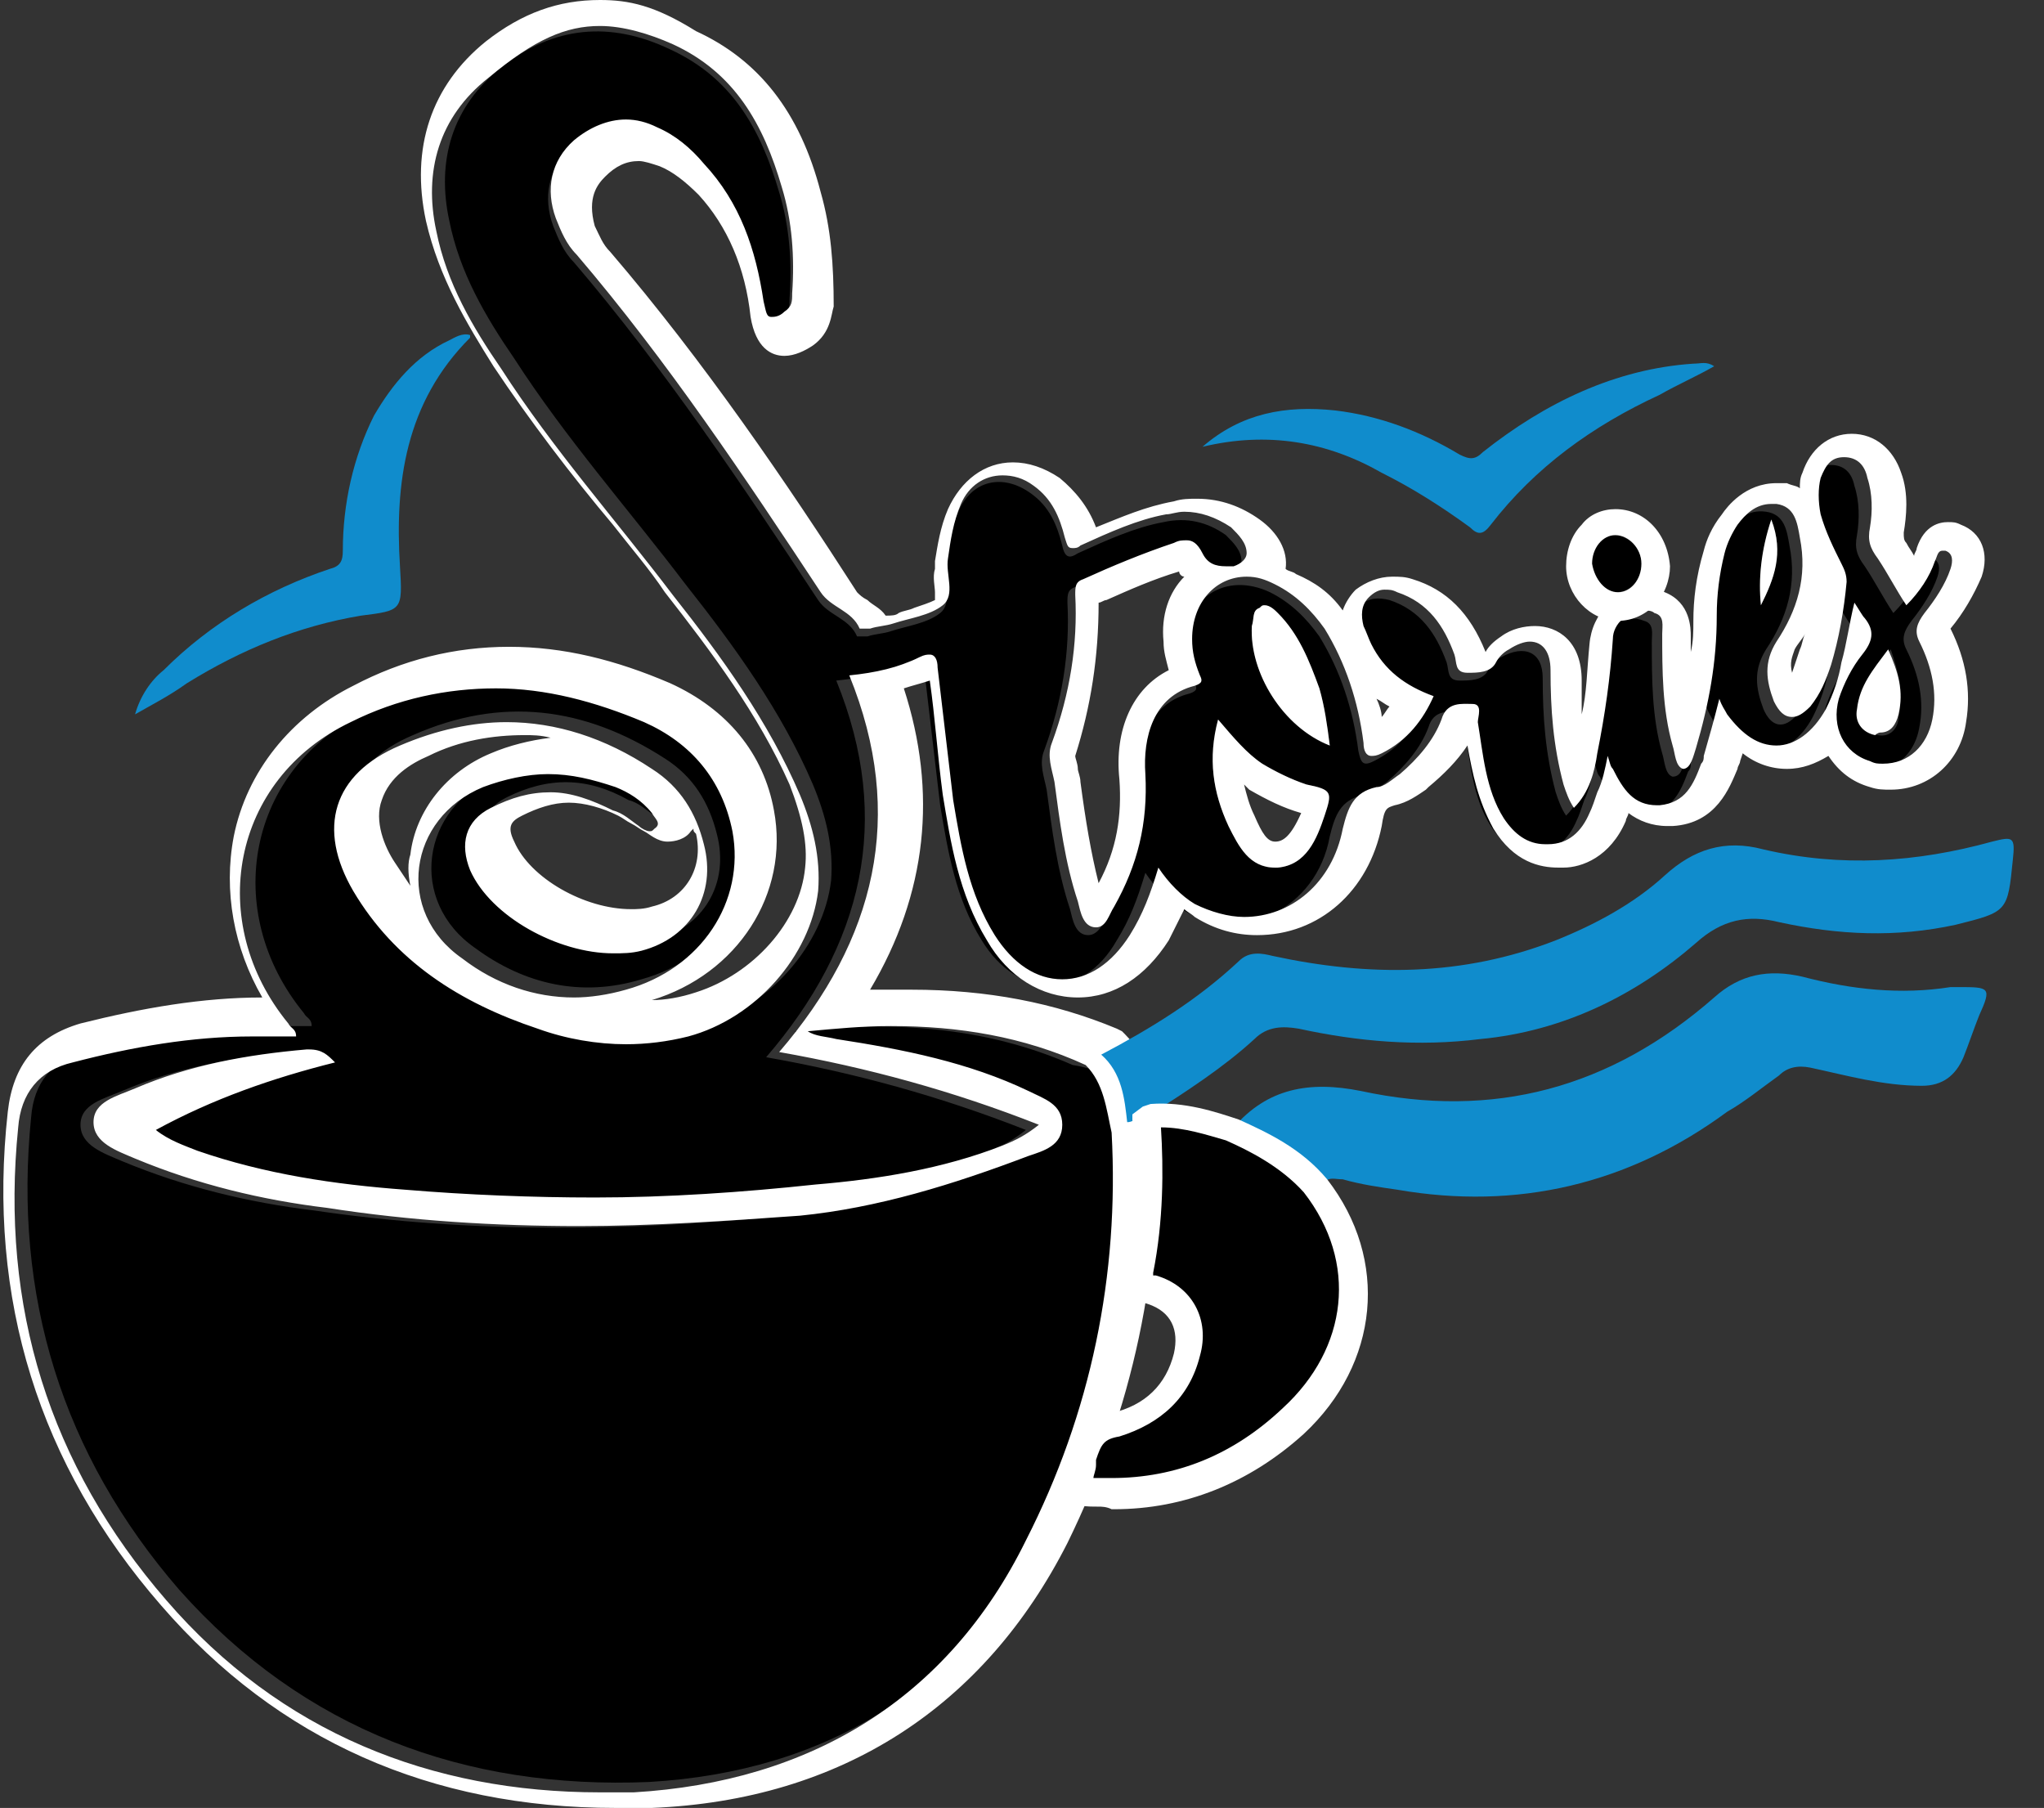 <?xml version="1.0" encoding="utf-8"?>
<!-- Generator: Adobe Illustrator 19.2.1, SVG Export Plug-In . SVG Version: 6.00 Build 0)  -->
<svg version="1.1" id="Layer_1" xmlns="http://www.w3.org/2000/svg" xmlns:xlink="http://www.w3.org/1999/xlink" x="0px" y="0px"
	 viewBox="0 0 78.7 69.6" style="enable-background:new 0 0 78.7 69.6;" xml:space="preserve">
<rect x="0" y="0" width="78.7" height="69.6" fill="#333333" stroke="none"/>
<style type="text/css">
	.st0{fill:#FFFFFF;}
	.st1{fill:#108CCC;}
</style>
<g>
	<path d="M43.4,43.2c0.3,5.5-0.8,10.8-3.3,15.7c-3,6.1-8.3,9.3-15.1,9.7c-7.1,0.3-13.3-2-18.1-7.4c-4.5-5.2-6.4-11.3-5.7-18.2
		c0.1-1.3,0.8-2.2,2.1-2.5c2.5-0.7,5-1.1,7.6-1c0.4,0,0.7,0,1.1,0c0-0.3-0.2-0.3-0.3-0.5c-3.2-3.9-2.2-9.4,2.4-11.6
		c3.7-1.9,7.6-1.7,11.3,0c1.8,0.8,3,2.2,3.4,4.2c0.5,2.7-1.2,5.3-4.1,6.1c-2.3,0.7-4.5,0.2-6.4-1.2c-2.6-1.8-2.1-5.4,0.8-6.6
		c1.7-0.7,3.4-0.7,5.1,0c0.5,0.2,1,0.5,1.4,1c0.1,0.2,0.4,0.4,0.1,0.6c-0.2,0.2-0.4,0-0.5-0.1c-0.3-0.2-0.6-0.5-1-0.6
		c-1.6-0.9-3.1-0.9-4.7-0.1c-1,0.5-1.2,1.4-0.8,2.4c0.9,2.1,4.3,3.7,6.5,3.1c1.9-0.5,2.9-2.2,2.4-4.1c-0.3-1.2-0.9-2.2-2-2.9
		c-3.1-2-6.3-2.4-9.7-0.9c-2.6,1.1-3.2,3.2-1.8,5.6c1.6,2.7,4.1,4.3,7.1,5.3c1.9,0.7,3.9,0.8,5.8,0.3c2.6-0.7,4.7-3.1,5-5.6
		c0.1-1.3-0.2-2.5-0.7-3.7c-1.2-2.8-3-5.3-4.9-7.7c-2.2-2.9-4.6-5.6-6.6-8.7c-1.1-1.6-2.1-3.3-2.5-5.3c-0.5-2.3,0.1-4.4,2-5.9
		c2-1.6,4.2-1.8,6.5-0.7c2.4,1.1,3.5,3.1,4.2,5.5c0.4,1.3,0.5,2.7,0.4,4.1c0,0.3,0,0.5-0.3,0.7c-0.6,0.4-0.7,0.3-0.8-0.4
		c-0.3-2-0.9-3.8-2.3-5.3c-0.5-0.6-1.1-1.1-1.8-1.4c-1.2-0.5-2.2-0.3-3.2,0.6c-0.9,0.8-1.1,1.9-0.7,3c0.2,0.5,0.4,1,0.8,1.4
		c3.5,4.1,6.5,8.6,9.4,13c0.4,0.6,1.2,0.7,1.5,1.4c0,0,0.3,0,0.4,0c0.3-0.1,0.6-0.1,0.9-0.2c0.6-0.2,1.4-0.3,1.9-0.7
		c0.5-0.4,0.1-1.2,0.2-1.8c0.1-0.7,0.2-1.4,0.5-2.1c0.5-1.2,1.7-1.5,2.8-0.7c0.7,0.5,1,1.2,1.2,2c0.1,0.5,0.3,0.5,0.6,0.3
		c1.1-0.5,2.2-1,3.3-1.2c0.9-0.2,1.7,0,2.4,0.5c0.3,0.3,0.6,0.6,0.6,1c0,0.2-0.2,0.4-0.5,0.5c-0.5,0.1-1,0-1.2-0.5
		c-0.3-0.6-0.7-0.5-1.2-0.4c-1.2,0.4-2.4,0.9-3.5,1.4c-0.3,0.1-0.3,0.3-0.3,0.6c0.1,1.9-0.2,3.8-0.9,5.7c-0.2,0.5,0,1,0.1,1.5
		c0.2,1.5,0.4,3.1,0.9,4.6c0.1,0.4,0.2,1,0.7,1c0.4,0,0.6-0.5,0.8-0.8c0.9-1.6,1.3-3.2,1.2-5.1c-0.1-1.4,0.3-3,1.9-3.4
		c0.3-0.1,0.3-0.2,0.2-0.4c-0.2-0.5-0.3-0.9-0.3-1.4c-0.1-1.9,1.5-2.9,3.2-2.1c0.8,0.4,1.4,1,1.9,1.7c0.8,1.3,1.3,2.8,1.5,4.4
		c0.1,0.5,0.2,0.6,0.6,0.4c1-0.5,1.6-1.3,2-2.2c-1.1-0.4-1.9-1-2.4-2c-0.1-0.2-0.2-0.5-0.3-0.7c-0.1-0.4-0.1-0.8,0.2-1.1
		c0.3-0.3,0.7-0.3,1.1-0.2c1.2,0.4,1.8,1.3,2.2,2.4c0.1,0.3,0,0.7,0.5,0.7c0.4,0,0.9,0,1.1-0.4c0.1-0.2,0.3-0.4,0.5-0.5
		c0.9-0.5,1.6-0.2,1.6,0.8c0,1.5,0.1,2.9,0.5,4.4c0.1,0.3,0.2,0.6,0.4,0.9c0.6-0.6,0.8-1.4,0.9-2.1c0.3-1.5,0.5-2.9,0.6-4.4
		c0-0.8,0.8-1.3,1.5-1c0.4,0.1,0.3,0.5,0.3,0.8c0,1.4,0,2.9,0.4,4.3c0.1,0.3,0.1,0.8,0.4,0.9c0.4,0,0.4-0.5,0.5-0.8
		c0.5-1.7,0.8-3.3,0.8-5.1c0-0.8,0.1-1.6,0.3-2.4c0.1-0.4,0.3-0.8,0.5-1.1c0.4-0.5,0.8-0.9,1.5-0.8c0.7,0.1,0.8,0.7,0.9,1.3
		c0.3,1.5-0.1,2.8-0.9,4c-0.5,0.8-0.4,1.5-0.1,2.3c0.3,0.7,0.8,0.8,1.3,0.2c0.4-0.5,0.6-1,0.8-1.6c0.3-1,0.5-2.1,0.6-3.2
		c0-0.3-0.1-0.5-0.2-0.7c-0.3-0.6-0.6-1.2-0.8-1.9c-0.1-0.5-0.1-1,0-1.4c0.2-0.5,0.4-0.8,0.9-0.8c0.5,0,0.8,0.3,0.9,0.8
		c0.2,0.6,0.2,1.3,0.1,1.9c-0.1,0.5,0,0.8,0.3,1.2c0.4,0.6,0.7,1.2,1.1,1.8c0.5-0.5,0.9-1.1,1.1-1.7c0.1-0.2,0.1-0.5,0.4-0.4
		c0.3,0.1,0.3,0.4,0.2,0.7c-0.2,0.6-0.6,1.2-1,1.7c-0.3,0.4-0.4,0.7-0.2,1.1c0.5,1,0.7,2,0.5,3c-0.2,1.2-1.2,1.9-2.4,1.6
		c-1-0.3-1.5-1.3-1.2-2.4c0.2-0.6,0.5-1.2,0.9-1.7c0.4-0.5,0.5-0.9,0.1-1.4c-0.1-0.1-0.2-0.3-0.4-0.6c-0.2,0.8-0.3,1.6-0.5,2.3
		c-0.1,0.6-0.3,1.2-0.6,1.8c-0.9,1.7-2.6,1.8-3.8,0.2c-0.1-0.2-0.2-0.3-0.3-0.6c-0.2,0.8-0.4,1.5-0.6,2.2c0,0.1,0,0.2-0.1,0.3
		c-0.3,0.8-0.6,1.5-1.6,1.6c-0.9,0.1-1.4-0.6-1.8-1.4c-0.1-0.1-0.1-0.2-0.2-0.5c-0.1,0.5-0.2,1-0.4,1.4c-0.1,0.3-0.2,0.6-0.3,0.8
		c-0.3,0.7-0.8,1.2-1.6,1.2c-0.8,0-1.3-0.4-1.7-1c-0.7-1.1-0.8-2.5-1-3.7c0-0.2,0.2-0.7-0.2-0.7c-0.4,0-1-0.1-1.2,0.6
		c-0.3,0.8-0.9,1.5-1.6,2.1c-0.3,0.2-0.6,0.5-0.9,0.5c-0.9,0.2-1.1,0.8-1.3,1.6c-0.5,2.8-3.4,4.2-5.7,2.8c-0.5-0.3-1-0.8-1.4-1.4
		c-0.3,1-0.6,1.8-1.1,2.6c-1.3,2.3-3.8,2.3-5.2,0c-1-1.6-1.3-3.4-1.6-5.2c-0.2-1.7-0.4-3.4-0.6-5.1c-0.1-0.5-0.1-0.6-0.7-0.4
		c-0.8,0.4-1.7,0.6-2.7,0.7c2.2,5.4,1,10.2-2.7,14.5c3.4,0.6,6.7,1.5,10,2.8c-0.5,0.4-0.9,0.6-1.4,0.8c-2.3,0.9-4.8,1.3-7.2,1.5
		c-5.3,0.6-10.5,0.6-15.8,0.1c-2.7-0.2-5.4-0.6-8-1.5c-0.5-0.2-1.1-0.4-1.6-0.8c2.2-1.2,4.5-2,6.9-2.6c-0.3-0.3-0.6-0.6-1.1-0.5
		c-2.3,0.2-4.5,0.6-6.6,1.5c-0.7,0.3-1.6,0.5-1.6,1.3c0,0.8,0.9,1.1,1.6,1.4c2.4,1,4.9,1.6,7.4,1.9c6.1,0.9,12.2,0.8,18.2,0.2
		c3-0.3,5.9-1.2,8.8-2.3c0.6-0.2,1.3-0.4,1.3-1.2c0-0.8-0.7-1-1.3-1.3c-2.3-1.1-4.8-1.6-7.4-2c-0.4-0.1-0.8-0.1-1.1-0.3
		c3.7-0.4,7.3-0.2,10.7,1.3C43.2,41.3,43.3,42.2,43.4,43.2z M46.9,27.7c-0.4,1.5-0.2,2.8,0.4,4.1c0.4,0.8,0.9,1.7,1.9,1.6
		c1.1-0.1,1.5-1.1,1.8-2c0.3-0.9,0.3-1-0.7-1.2c-0.6-0.2-1.2-0.5-1.7-0.8C48,29,47.5,28.4,46.9,27.7z M51.2,28.7
		c-0.1-0.8-0.2-1.5-0.4-2.2c-0.4-1.1-0.8-2.1-1.6-2.9c-0.2-0.2-0.4-0.4-0.7-0.2c-0.3,0.1-0.2,0.4-0.3,0.7
		C48.1,25.9,49.4,28,51.2,28.7z M72.8,25c-0.6,0.8-1.1,1.4-1.2,2.3c-0.1,0.5,0.2,0.9,0.7,1c0.5,0.1,0.8-0.3,0.8-0.7
		C73.3,26.6,73.1,25.9,72.8,25z M67.8,23.3c0.5-1,0.9-2,0.4-3.3C67.8,21.2,67.7,22.3,67.8,23.3z"/>
	<path class="st0" d="M23.1,1C24,1,25,1.3,25.9,1.7c2.4,1.1,3.5,3.1,4.2,5.5c0.4,1.3,0.5,2.7,0.4,4.1c0,0.3,0,0.5-0.3,0.7
		c-0.2,0.2-0.4,0.2-0.5,0.2c-0.2,0-0.2-0.2-0.3-0.6c-0.3-2-0.9-3.8-2.3-5.3c-0.5-0.6-1.1-1.1-1.8-1.4c-0.4-0.2-0.8-0.3-1.2-0.3
		c-0.7,0-1.4,0.3-2,0.8c-0.9,0.8-1.1,1.9-0.7,3c0.2,0.5,0.4,1,0.8,1.4c3.5,4.1,6.5,8.6,9.4,13c0.4,0.6,1.2,0.7,1.5,1.4
		c0,0,0.1,0,0.1,0c0.1,0,0.2,0,0.3,0c0.3-0.1,0.6-0.1,0.9-0.2c0.6-0.2,1.4-0.3,1.9-0.7c0.5-0.4,0.1-1.2,0.2-1.8
		c0.1-0.7,0.2-1.4,0.5-2.1c0.3-0.7,0.9-1.1,1.6-1.1c0.4,0,0.8,0.1,1.2,0.4c0.7,0.5,1,1.2,1.2,2c0.1,0.3,0.1,0.4,0.3,0.4
		c0.1,0,0.2,0,0.3-0.1c1.1-0.5,2.2-1,3.3-1.2c0.2,0,0.4-0.1,0.7-0.1c0.6,0,1.2,0.2,1.8,0.6c0.3,0.3,0.6,0.6,0.6,1
		c0,0.2-0.2,0.4-0.5,0.5c-0.1,0-0.2,0-0.3,0c-0.4,0-0.7-0.1-0.9-0.5c-0.2-0.4-0.4-0.5-0.6-0.5c-0.2,0-0.3,0-0.5,0.1
		c-1.2,0.4-2.4,0.9-3.5,1.4c-0.3,0.1-0.3,0.3-0.3,0.6c0.1,1.9-0.2,3.8-0.9,5.7c-0.2,0.5,0,1,0.1,1.5c0.2,1.5,0.4,3.1,0.9,4.6
		c0.1,0.4,0.2,1,0.7,1c0,0,0,0,0,0c0.4,0,0.5-0.5,0.7-0.8c0.9-1.6,1.3-3.2,1.2-5.1c-0.1-1.4,0.3-3,1.9-3.4c0.3-0.1,0.3-0.2,0.2-0.4
		c-0.2-0.5-0.3-0.9-0.3-1.4c0-1.4,0.9-2.4,2.1-2.4c0.4,0,0.7,0.1,1.1,0.3c0.8,0.4,1.4,1,1.9,1.7c0.8,1.3,1.3,2.8,1.5,4.4
		c0,0.3,0.1,0.5,0.3,0.5c0.1,0,0.2,0,0.4-0.1c1-0.5,1.6-1.3,2-2.2c-1.1-0.4-1.9-1-2.4-2c-0.1-0.2-0.2-0.5-0.3-0.7
		c-0.1-0.4-0.1-0.8,0.2-1.1c0.2-0.2,0.4-0.3,0.6-0.3c0.2,0,0.3,0,0.5,0.1c1.2,0.4,1.8,1.3,2.2,2.4c0.1,0.3,0,0.7,0.5,0.7
		c0,0,0,0,0,0c0.4,0,0.9,0,1.1-0.4c0.1-0.2,0.3-0.4,0.5-0.5c0.3-0.2,0.6-0.3,0.8-0.3c0.5,0,0.8,0.4,0.8,1.1c0,1.5,0.1,2.9,0.5,4.4
		c0.1,0.3,0.2,0.6,0.4,0.9c0.6-0.6,0.8-1.4,0.9-2.1c0.3-1.5,0.5-2.9,0.6-4.4c0-0.6,0.6-1.1,1.2-1.1c0.1,0,0.3,0,0.4,0.1
		c0.4,0.1,0.3,0.5,0.3,0.8c0,1.4,0,2.9,0.4,4.3c0.1,0.3,0.1,0.8,0.4,0.9c0,0,0,0,0,0c0.3,0,0.4-0.5,0.5-0.8c0.5-1.7,0.8-3.3,0.8-5.1
		c0-0.8,0.1-1.6,0.3-2.4c0.1-0.4,0.3-0.8,0.5-1.1c0.3-0.4,0.7-0.8,1.3-0.8c0.1,0,0.2,0,0.2,0c0.7,0.1,0.8,0.7,0.9,1.3
		c0.3,1.5-0.1,2.8-0.9,4c-0.5,0.8-0.4,1.5-0.1,2.3c0.2,0.4,0.4,0.6,0.7,0.6c0.2,0,0.4-0.1,0.7-0.4c0.4-0.5,0.6-1,0.8-1.6
		c0.3-1,0.5-2.1,0.6-3.2c0-0.3-0.1-0.5-0.2-0.7c-0.3-0.6-0.6-1.2-0.8-1.9c-0.1-0.5-0.1-1,0-1.4c0.2-0.5,0.4-0.8,0.9-0.8c0,0,0,0,0,0
		c0.5,0,0.8,0.3,0.9,0.8c0.2,0.6,0.2,1.3,0.1,1.9c-0.1,0.5,0,0.8,0.3,1.2c0.4,0.6,0.7,1.2,1.1,1.8c0.5-0.5,0.9-1.1,1.1-1.7
		c0.1-0.2,0.1-0.4,0.3-0.4c0,0,0.1,0,0.1,0c0.3,0.1,0.3,0.4,0.2,0.7c-0.2,0.6-0.6,1.2-1,1.7c-0.3,0.4-0.4,0.7-0.2,1.1
		c0.5,1,0.7,2,0.5,3c-0.2,1-0.9,1.7-1.9,1.7c-0.2,0-0.3,0-0.5-0.1c-1-0.3-1.5-1.3-1.2-2.4c0.2-0.6,0.5-1.2,0.9-1.7
		c0.4-0.5,0.5-0.9,0.1-1.4c-0.1-0.1-0.2-0.3-0.4-0.6c-0.2,0.8-0.3,1.6-0.5,2.3c-0.1,0.6-0.3,1.2-0.6,1.8c-0.5,0.9-1.2,1.4-1.9,1.4
		c-0.7,0-1.3-0.4-1.9-1.2c-0.1-0.2-0.2-0.3-0.3-0.6c-0.2,0.8-0.4,1.5-0.6,2.2c0,0.1,0,0.2-0.1,0.3c-0.3,0.8-0.6,1.5-1.6,1.6
		c0,0-0.1,0-0.1,0c-0.9,0-1.3-0.6-1.7-1.4c-0.1-0.1-0.1-0.2-0.2-0.5c-0.1,0.5-0.2,1-0.4,1.4c-0.1,0.3-0.2,0.6-0.3,0.8
		c-0.3,0.7-0.8,1.2-1.6,1.2c0,0-0.1,0-0.1,0c-0.7,0-1.2-0.4-1.6-1c-0.7-1.1-0.8-2.5-1-3.7c0-0.2,0.2-0.7-0.2-0.7c0,0,0,0,0,0
		c-0.4,0-1-0.1-1.2,0.6c-0.3,0.8-0.9,1.5-1.6,2.1c-0.3,0.2-0.6,0.5-0.9,0.5c-0.9,0.2-1.1,0.8-1.3,1.6c-0.4,2.1-2,3.4-3.8,3.4
		c-0.6,0-1.3-0.2-1.9-0.5c-0.5-0.3-1-0.8-1.4-1.4c-0.3,1-0.6,1.8-1.1,2.6c-0.7,1.1-1.6,1.7-2.6,1.7c-1,0-1.9-0.6-2.6-1.7
		c-1-1.6-1.3-3.4-1.6-5.2c-0.2-1.7-0.4-3.4-0.6-5.1c0-0.3-0.1-0.5-0.3-0.5c-0.1,0-0.2,0-0.4,0.1c-0.8,0.4-1.7,0.6-2.7,0.7
		c2.2,5.4,1,10.2-2.7,14.5c3.4,0.6,6.7,1.5,10,2.8c-0.5,0.4-0.9,0.6-1.4,0.8c-2.3,0.9-4.8,1.3-7.2,1.5c-2.8,0.3-5.7,0.5-8.5,0.5
		c-2.4,0-4.9-0.1-7.3-0.3c-2.7-0.2-5.4-0.6-8-1.5c-0.5-0.2-1.1-0.4-1.6-0.8c2.2-1.2,4.5-2,6.9-2.6c-0.3-0.3-0.5-0.5-1-0.5
		c0,0-0.1,0-0.1,0c-2.3,0.2-4.5,0.6-6.6,1.5c-0.7,0.3-1.6,0.5-1.6,1.3c0,0.8,0.9,1.1,1.6,1.4c2.4,1,4.9,1.6,7.4,1.9
		c3.2,0.5,6.5,0.7,9.7,0.7c2.8,0,5.7-0.2,8.5-0.4c3-0.3,5.9-1.2,8.8-2.3c0.6-0.2,1.3-0.4,1.3-1.2c0-0.8-0.7-1-1.3-1.3
		c-2.3-1.1-4.8-1.6-7.4-2c-0.4-0.1-0.8-0.1-1.1-0.3c1.1-0.1,2.1-0.2,3.2-0.2c2.6,0,5.1,0.4,7.5,1.5c0.7,0.7,0.8,1.7,1,2.6
		c0.3,5.5-0.8,10.8-3.3,15.7c-3,6.1-8.3,9.3-15.1,9.7c-0.5,0-0.9,0-1.3,0c-6.5,0-12.3-2.3-16.7-7.4c-4.5-5.2-6.4-11.3-5.7-18.2
		c0.1-1.3,0.8-2.2,2.1-2.5c2.3-0.6,4.6-1,6.9-1c0.2,0,0.4,0,0.6,0c0.1,0,0.3,0,0.4,0c0.2,0,0.5,0,0.7,0c0-0.3-0.2-0.3-0.3-0.5
		c-3.2-3.9-2.2-9.4,2.4-11.6c1.8-0.9,3.7-1.3,5.6-1.3c1.9,0,3.8,0.5,5.7,1.3c1.8,0.8,3,2.2,3.4,4.2c0.5,2.7-1.2,5.3-4.1,6.1
		c-0.7,0.2-1.4,0.3-2,0.3c-1.5,0-3-0.5-4.3-1.5c-2.6-1.8-2.1-5.4,0.8-6.6c0.8-0.3,1.7-0.5,2.5-0.5c0.9,0,1.7,0.2,2.6,0.5
		c0.5,0.2,1,0.5,1.4,1c0.1,0.2,0.4,0.4,0.1,0.6c-0.1,0.1-0.1,0.1-0.2,0.1c-0.1,0-0.3-0.1-0.4-0.2c-0.3-0.2-0.6-0.5-1-0.6
		c-0.8-0.4-1.6-0.7-2.4-0.7c-0.8,0-1.5,0.2-2.3,0.6c-1,0.5-1.2,1.4-0.8,2.4c0.8,1.8,3.4,3.2,5.5,3.2c0.4,0,0.7,0,1.1-0.1
		c1.9-0.5,2.9-2.2,2.4-4.1c-0.3-1.2-0.9-2.2-2-2.9c-1.8-1.2-3.7-1.8-5.6-1.8c-1.3,0-2.7,0.3-4.1,0.9c-2.6,1.1-3.2,3.2-1.8,5.6
		c1.6,2.7,4.1,4.3,7.1,5.3c1.1,0.4,2.3,0.6,3.4,0.6c0.8,0,1.6-0.1,2.4-0.3c2.6-0.7,4.7-3.1,5-5.6c0.1-1.3-0.2-2.5-0.7-3.7
		c-1.2-2.8-3-5.3-4.9-7.7c-2.2-2.9-4.6-5.6-6.6-8.7c-1.1-1.6-2.1-3.3-2.5-5.3c-0.5-2.3,0.1-4.4,2-5.9C20.6,1.5,21.8,1,23.1,1
		 M67.8,23.3c0.5-1,0.9-2,0.4-3.3C67.8,21.2,67.7,22.3,67.8,23.3 M51.2,28.7c-0.1-0.8-0.2-1.5-0.4-2.2c-0.4-1.1-0.8-2.1-1.6-2.9
		c-0.1-0.1-0.3-0.3-0.5-0.3c-0.1,0-0.1,0-0.2,0.1c-0.3,0.1-0.2,0.4-0.3,0.7C48.1,25.9,49.4,28,51.2,28.7 M72.4,28.2
		c0.4,0,0.6-0.3,0.7-0.7c0.2-0.9,0-1.6-0.4-2.5c-0.6,0.8-1.1,1.4-1.2,2.3c-0.1,0.5,0.2,0.9,0.7,1C72.3,28.2,72.4,28.2,72.4,28.2
		 M49.1,33.4c0,0,0.1,0,0.1,0c1.1-0.1,1.5-1.1,1.8-2c0.3-0.9,0.3-1-0.7-1.2c-0.6-0.2-1.2-0.5-1.7-0.8c-0.6-0.4-1.1-1-1.7-1.7
		c-0.4,1.5-0.2,2.8,0.4,4.1C47.7,32.6,48.1,33.4,49.1,33.4 M23.1,0c-1.6,0-3,0.5-4.4,1.6c-2.1,1.7-2.9,4.1-2.3,6.9
		c0.5,2.2,1.6,4,2.6,5.6c1.4,2.1,3,4.2,4.6,6.1c0.7,0.9,1.4,1.7,2,2.6c1.8,2.3,3.6,4.7,4.8,7.4c0.5,1.3,0.7,2.3,0.6,3.2
		c-0.2,2.1-2,4.1-4.2,4.8c-0.6,0.2-1.2,0.3-1.7,0.3c3.3-1,5.3-4.1,4.7-7.3c-0.4-2.2-1.8-3.9-4-4.9c-2.1-0.9-4.1-1.4-6.2-1.4
		c-2.1,0-4.1,0.5-6,1.5c-2.4,1.2-4.1,3.3-4.6,5.8c-0.4,2.1,0,4.3,1.1,6.2c-2.3,0-4.6,0.4-7,1c-1.7,0.5-2.6,1.6-2.8,3.4
		c-0.8,7.2,1.2,13.6,5.9,19c4.5,5.2,10.4,7.8,17.5,7.8c0.5,0,0.9,0,1.4,0c7.3-0.3,12.8-3.9,16-10.2c2.5-5.1,3.7-10.6,3.4-16.2l0-0.1
		l0-0.1l0-0.3c-0.1-0.9-0.3-2-1.2-2.9l-0.1-0.1l-0.2-0.1c-2.4-1-5-1.5-7.9-1.5c-0.5,0-1,0-1.6,0c2.2-3.7,2.6-7.6,1.3-11.6
		c0.3-0.1,0.7-0.2,1-0.3c0.2,1.4,0.3,2.9,0.5,4.4c0.3,1.8,0.6,3.8,1.7,5.6c0.8,1.4,2.1,2.2,3.5,2.2c1.4,0,2.6-0.8,3.5-2.2
		c0.2-0.4,0.4-0.8,0.6-1.2c0.1,0.1,0.3,0.2,0.4,0.3c0.8,0.5,1.6,0.7,2.4,0.7c2.4,0,4.3-1.7,4.8-4.2c0.1-0.7,0.2-0.7,0.5-0.8
		c0.5-0.1,0.9-0.4,1.2-0.6l0.1-0.1c0.6-0.5,1.1-1,1.5-1.6c0.2,1.1,0.4,2.1,1,3.2c0.8,1.3,1.8,1.5,2.5,1.5c0.1,0,0.1,0,0.2,0
		c0.7,0,1.8-0.4,2.4-1.8c0-0.1,0.1-0.2,0.1-0.3c0.4,0.3,0.9,0.5,1.5,0.5c0.1,0,0.1,0,0.2,0c1.7-0.1,2.2-1.5,2.5-2.2
		c0-0.1,0.1-0.2,0.1-0.3l0.1-0.3c0.5,0.4,1.1,0.6,1.7,0.6c0.6,0,1.1-0.2,1.6-0.5c0.4,0.6,0.9,1,1.6,1.2c0.3,0.1,0.5,0.1,0.8,0.1
		c1.5,0,2.7-1.1,2.9-2.6c0.2-1.2,0-2.4-0.6-3.6c0,0,0,0,0,0c0.5-0.6,0.9-1.3,1.2-2c0.3-0.9,0-1.7-0.8-2c-0.2-0.1-0.3-0.1-0.5-0.1
		c-0.3,0-0.9,0.1-1.2,1c0,0.1-0.1,0.2-0.1,0.3c-0.1-0.2-0.2-0.3-0.3-0.5c-0.1-0.1-0.1-0.2-0.1-0.4c0.1-0.6,0.2-1.5-0.1-2.3
		c-0.3-0.9-1-1.5-1.9-1.5c-0.9,0-1.6,0.6-1.9,1.5c-0.1,0.2-0.1,0.4-0.1,0.6c-0.1-0.1-0.3-0.1-0.5-0.2c-0.1,0-0.3,0-0.4,0
		c-1.2,0-1.9,0.9-2.1,1.2c-0.4,0.5-0.6,1-0.7,1.4c-0.3,1-0.4,1.9-0.4,2.7c0,0.4,0,0.8-0.1,1.2c0-0.2,0-0.3,0-0.5l0-0.1
		c0-0.3,0-1.3-1-1.7c-0.2-0.1-0.5-0.1-0.7-0.1c-1.2,0-2.1,0.9-2.2,2.1c-0.1,1-0.1,1.9-0.3,2.7c0-0.4,0-0.9,0-1.3
		c0-1.5-0.9-2.1-1.8-2.1c-0.4,0-0.9,0.1-1.3,0.4c-0.3,0.2-0.5,0.4-0.6,0.6c-0.6-1.5-1.5-2.4-2.8-2.8c-0.3-0.1-0.5-0.1-0.8-0.1
		c-0.5,0-1,0.2-1.4,0.5c-0.2,0.2-0.4,0.5-0.5,0.8c-0.5-0.7-1.1-1.1-1.8-1.4c-0.1-0.1-0.3-0.1-0.4-0.2c0.1-0.7-0.3-1.4-1-1.9
		c-0.7-0.5-1.5-0.8-2.4-0.8c-0.3,0-0.6,0-0.9,0.1c-1.1,0.2-2,0.6-3,1c-0.3-0.8-0.8-1.4-1.4-1.9c-0.6-0.4-1.2-0.6-1.8-0.6
		c-1.1,0-2,0.7-2.5,1.8c-0.3,0.7-0.4,1.4-0.5,2l0,0.3c-0.1,0.3,0,0.7,0,0.9c0,0.1,0,0.2,0,0.3c-0.2,0.1-0.5,0.2-0.8,0.3
		c-0.2,0.1-0.4,0.1-0.6,0.2c-0.1,0.1-0.3,0.1-0.5,0.1c-0.2-0.3-0.5-0.4-0.7-0.6c-0.2-0.1-0.3-0.2-0.4-0.3c-2.7-4.2-5.9-8.9-9.5-13.1
		c-0.3-0.3-0.4-0.6-0.6-1c-0.3-1.1,0.1-1.6,0.4-1.9c0.4-0.4,0.8-0.6,1.3-0.6c0.2,0,0.5,0.1,0.8,0.2c0.5,0.2,1,0.6,1.5,1.1
		c1.1,1.2,1.8,2.8,2,4.7c0.2,1.2,0.8,1.5,1.3,1.5c0.4,0,0.8-0.2,1.1-0.4c0.7-0.5,0.7-1.2,0.8-1.5c0-1.6-0.1-3-0.5-4.4
		c-0.8-3.1-2.4-5.1-4.8-6.2C25.2,0.2,24.2,0,23.1,0L23.1,0z M42.3,23.2c0.1,0,0.2-0.1,0.3-0.1c0.9-0.4,1.8-0.8,2.8-1.1c0,0,0,0,0,0
		c0,0.1,0.1,0.2,0.2,0.2c-0.6,0.6-0.9,1.5-0.8,2.5c0,0.4,0.1,0.7,0.2,1.1c-1.4,0.7-2.1,2.3-1.9,4.2c0.1,1.4-0.1,2.7-0.8,4
		c-0.3-1.2-0.5-2.4-0.7-3.9c0-0.2-0.1-0.4-0.1-0.5c0-0.2-0.1-0.4-0.1-0.5C42,27.2,42.3,25.3,42.3,23.2L42.3,23.2z M69,25.9
		c-0.1-0.4,0-0.6,0.1-0.9c0.1-0.2,0.3-0.4,0.4-0.6c-0.1,0.2-0.1,0.4-0.2,0.6C69.2,25.3,69.1,25.6,69,25.9L69,25.9z M53.2,27.6
		c0-0.2-0.1-0.5-0.2-0.7c0.2,0.1,0.3,0.2,0.5,0.3C53.4,27.3,53.3,27.5,53.2,27.6L53.2,27.6z M15.8,34.1c-0.2-0.3-0.4-0.6-0.6-0.9
		c-0.4-0.6-0.8-1.6-0.5-2.4c0.3-0.9,1.1-1.4,1.8-1.7c1.2-0.6,2.5-0.8,3.7-0.8c0.3,0,0.6,0,1,0.1c-0.8,0.1-1.6,0.3-2.3,0.6
		c-1.7,0.7-2.9,2.2-3.1,3.9C15.7,33.2,15.7,33.6,15.8,34.1L15.8,34.1z M49.1,32.4c-0.3,0-0.5-0.3-0.8-1c-0.2-0.4-0.3-0.8-0.4-1.2
		c0.1,0.1,0.1,0.1,0.2,0.2c0.7,0.4,1.3,0.7,2,0.9C49.7,32.2,49.4,32.4,49.1,32.4L49.1,32.4L49.1,32.4z M24.3,35
		c-1.8,0-3.9-1.2-4.5-2.6c-0.3-0.6-0.1-0.8,0.3-1c0.6-0.3,1.2-0.5,1.8-0.5c0.6,0,1.3,0.2,1.9,0.5c0.2,0.1,0.3,0.2,0.5,0.3
		c0.2,0.1,0.3,0.2,0.5,0.3c0.2,0.1,0.5,0.4,0.9,0.4c0.3,0,0.7-0.1,0.9-0.4c0,0,0.1-0.1,0.1-0.1c0,0.1,0,0.1,0.1,0.2
		c0.3,1.3-0.4,2.5-1.7,2.8C24.8,35,24.5,35,24.3,35L24.3,35z"/>
</g>
<path class="st1" d="M47.5,43.4c1.3-1.5,2.9-1.8,4.9-1.4c5.1,1.1,9.6-0.1,13.6-3.6c1-0.9,2.1-1.1,3.4-0.8c1.9,0.5,3.8,0.7,5.7,0.4
	c0.1,0,0.2,0,0.3,0c1.2,0,1.3,0,0.8,1.1c-0.2,0.5-0.4,1.1-0.6,1.6c-0.3,0.7-0.8,1.1-1.6,1.1c-1.5,0-2.9-0.4-4.3-0.7
	c-0.5-0.1-0.9,0-1.2,0.3c-0.7,0.5-1.3,1-2,1.4c-3.8,2.8-8.1,3.8-12.7,3c-0.7-0.1-1.4-0.2-2.1-0.4c-0.3,0-0.5-0.1-0.7,0.1
	C49.8,44.6,48.7,44,47.5,43.4z"/>
<path class="st1" d="M43.4,43.2c-0.1-0.9-0.2-1.9-1-2.6c1.9-1,3.7-2.1,5.3-3.6c0.4-0.4,0.9-0.3,1.3-0.2c3.7,0.8,7.3,0.8,10.9-0.6
	c1.5-0.6,3-1.4,4.2-2.5c1.1-1,2.3-1.4,3.8-1c3,0.7,5.9,0.5,8.8-0.3c0.8-0.2,0.9-0.2,0.8,0.7c-0.2,2-0.2,2-2.2,2.5
	c-2.3,0.5-4.5,0.4-6.8-0.1c-1.2-0.3-2.2-0.1-3.2,0.8C63,38.3,60.2,39.7,57,40c-2.4,0.3-4.7,0.1-7-0.4c-0.6-0.1-1.2-0.1-1.7,0.4
	c-1.2,1.1-2.6,2-4,2.9c0,0-0.1,0.1-0.1,0.1C43.9,42.9,43.7,43.2,43.4,43.2z"/>
<g>
	<path d="M44.2,43c0,0,0.1-0.1,0.1-0.1c1.1-0.1,2.1,0.2,3.2,0.6c1.2,0.5,2.3,1.2,3.2,2.2c2.2,2.9,1.8,6.6-0.9,9
		c-2,1.8-4.3,2.8-7,2.8c-1.5,0-1.4,0.1-1-1.3c0.2-0.7,0.5-1.1,1.3-1.2c1.4-0.4,2.4-1.2,2.7-2.7c0.3-1.2-0.2-2.2-1.4-2.5
		c-0.4-0.1-0.5-0.3-0.5-0.7C44.3,46.9,44.3,45,44.2,43z"/>
	<path class="st0" d="M42.3,58c-0.5,0-0.9,0-1.1-0.3c-0.3-0.3-0.2-0.8,0-1.5l0-0.2c0.2-0.9,0.7-1.4,1.6-1.6c1.3-0.3,2.1-1.1,2.4-2.3
		c0.2-0.9-0.1-1.6-1-1.9c-0.7-0.2-0.9-0.6-0.8-1.3c0.3-2.1,0.3-4.2,0.2-5.8l0-0.2l0.4-0.3l0.3-0.1c1.3-0.1,2.5,0.3,3.4,0.6
		c1.1,0.5,2.4,1.1,3.4,2.3c2.4,3.1,2,7.1-0.9,9.8c-2.1,1.9-4.6,2.9-7.3,2.9l-0.1,0C42.6,58,42.4,58,42.3,58z M42.1,56.9
		c0.2,0,0.4,0,0.6,0l0.1,0c2.5,0,4.7-0.9,6.6-2.7c2.5-2.3,2.9-5.6,0.8-8.3c-0.9-1-2.1-1.6-3-2c-0.7-0.2-1.6-0.5-2.5-0.5
		c0.1,1.6,0.1,3.6-0.3,5.6c0,0.1,0,0.1,0,0.1c0,0,0.1,0,0.1,0c1.4,0.4,2.1,1.7,1.7,3.1c-0.4,1.6-1.5,2.6-3.1,3.1
		c-0.6,0.1-0.7,0.3-0.9,0.9l0,0.2C42.2,56.6,42.1,56.8,42.1,56.9z"/>
</g>
<path class="st1" d="M46.3,17.2c1.5-1.3,3.2-1.6,5.1-1.4c1.7,0.2,3.3,0.8,4.8,1.7c0.4,0.2,0.6,0.2,0.9-0.1c2.4-1.9,5.1-3.2,8.1-3.4
	c0.3,0,0.5-0.1,0.8,0.1c-0.7,0.4-1.4,0.7-2.1,1.1c-2.6,1.2-4.8,2.8-6.5,5c-0.3,0.4-0.5,0.4-0.8,0.1c-1.1-0.8-2.2-1.5-3.4-2.1
	C51.1,17,48.8,16.6,46.3,17.2z"/>
<path class="st1" d="M5.2,27.5c0.2-0.7,0.6-1.3,1.1-1.7c1.8-1.8,4-3.1,6.4-3.9c0.4-0.1,0.5-0.3,0.5-0.7c0-1.8,0.4-3.6,1.2-5.2
	c0.7-1.2,1.6-2.3,2.9-2.9c0.2-0.1,0.5-0.3,0.8-0.2c0,0.1,0,0.1,0,0.1c-2.5,2.5-2.9,5.6-2.7,8.8c0.1,1.7,0.1,1.7-1.5,1.9
	c-2.4,0.4-4.6,1.3-6.7,2.6C6.5,26.8,5.9,27.1,5.2,27.5z"/>
<g>
	<path d="M63.2,21.7c0,0.6-0.4,1.1-1,1.1c-0.5,0-0.9-0.5-1-1.1c0-0.6,0.4-1.1,0.9-1.1C62.7,20.6,63.2,21.1,63.2,21.7z"/>
	<path class="st0" d="M62.2,20.6c0.5,0,1,0.5,1,1.1c0,0.6-0.4,1.1-0.9,1.1c0,0,0,0,0,0c-0.5,0-0.9-0.5-1-1.1
		C61.3,21.1,61.7,20.6,62.2,20.6C62.2,20.6,62.2,20.6,62.2,20.6 M62.2,19.6L62.2,19.6c-0.5,0-1,0.2-1.3,0.6c-0.4,0.4-0.6,1-0.6,1.6
		c0,1.1,0.9,2.1,2,2.1c0,0,0,0,0,0c0.5,0,1-0.2,1.4-0.6c0.4-0.4,0.6-1,0.6-1.5C64.2,20.5,63.3,19.6,62.2,19.6L62.2,19.6z"/>
</g>
</svg>
